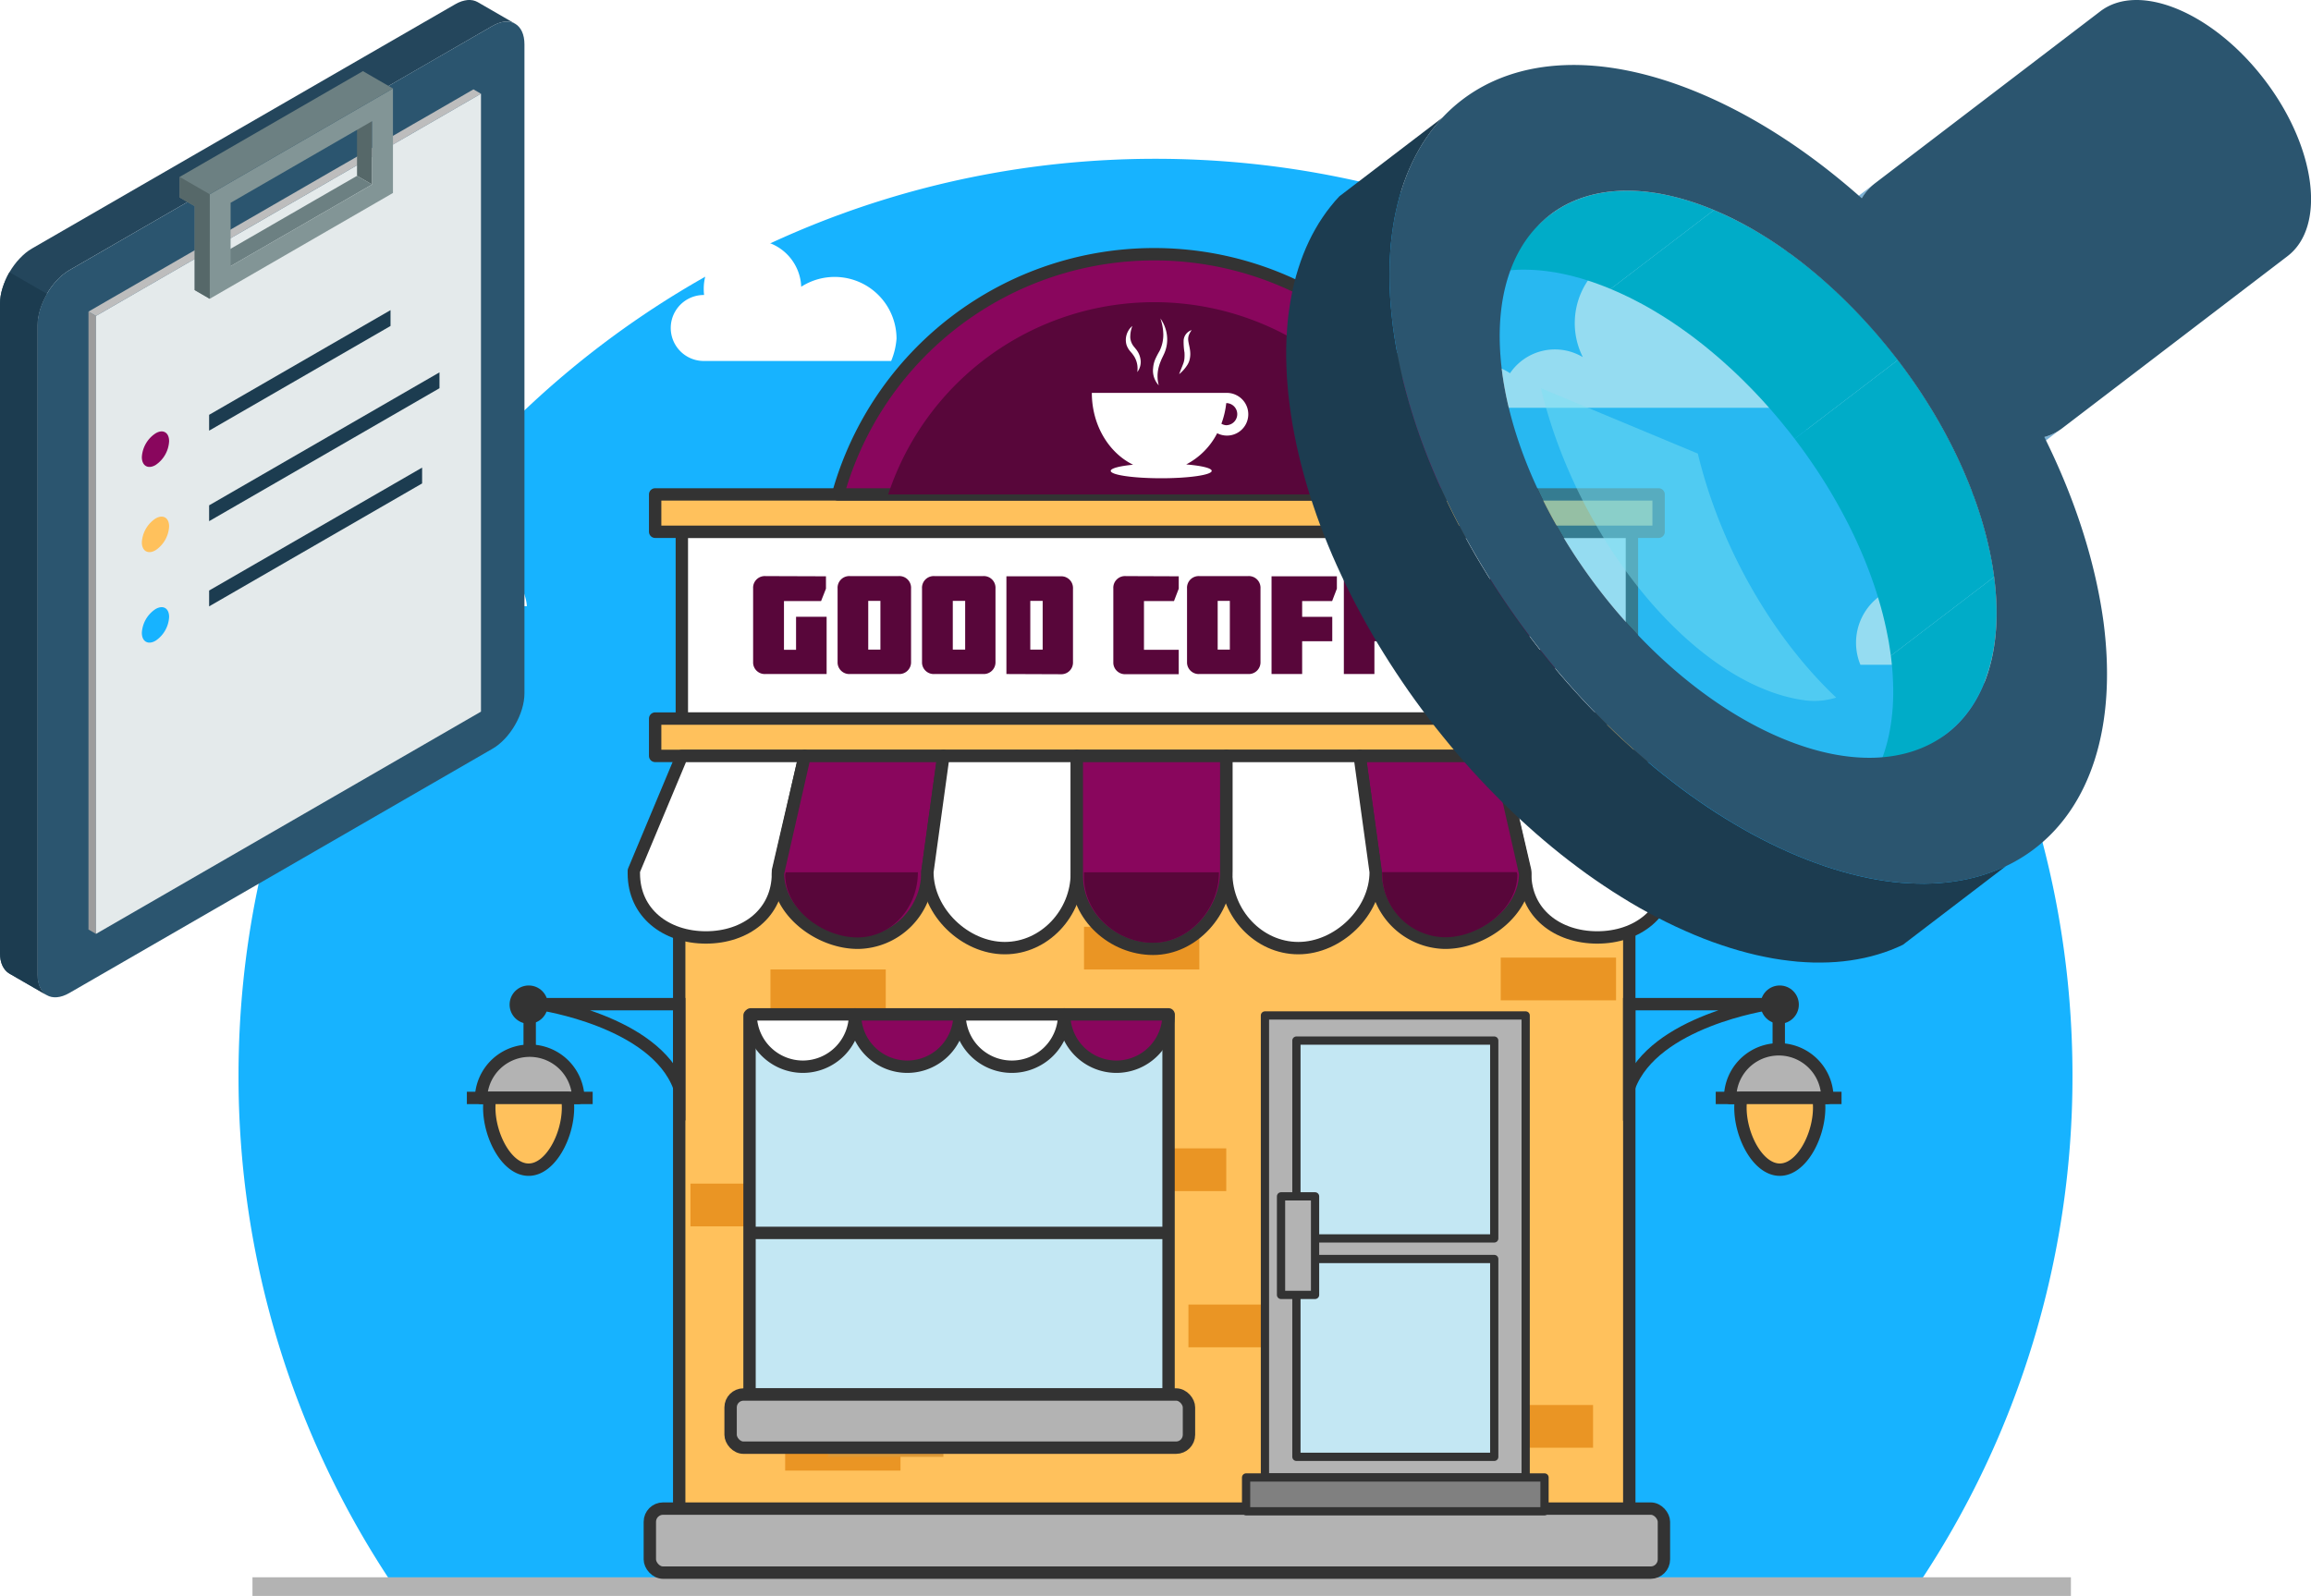 <?xml version="1.0" encoding="UTF-8"?> <svg xmlns="http://www.w3.org/2000/svg" xmlns:xlink="http://www.w3.org/1999/xlink" id="Layer_1" data-name="Layer 1" viewBox="0 0 560.29 387.03"><defs><style>.cls-1{fill:#17b3ff;}.cls-14,.cls-2,.cls-21{fill:#b3b3b3;}.cls-13,.cls-3{fill:#fff;}.cls-4{opacity:0.5;}.cls-15,.cls-5{fill:#89065d;}.cls-6{fill:url(#linear-gradient);}.cls-7{fill:url(#linear-gradient-2);}.cls-8{fill:url(#linear-gradient-3);}.cls-9{fill:url(#linear-gradient-4);}.cls-10,.cls-37{fill:#ffc15c;}.cls-10,.cls-13,.cls-14,.cls-15,.cls-17,.cls-18,.cls-19,.cls-21,.cls-22,.cls-23{stroke:#333;}.cls-10,.cls-13,.cls-14,.cls-15,.cls-17,.cls-18,.cls-21,.cls-22,.cls-23{stroke-linejoin:round;}.cls-10,.cls-13,.cls-14,.cls-15,.cls-17,.cls-18,.cls-19{stroke-width:3px;}.cls-11{fill:#ea9524;}.cls-12{fill:#dd9936;}.cls-16{fill:#58063a;}.cls-17,.cls-22{fill:#c3e7f3;}.cls-18,.cls-19{fill:none;}.cls-19{stroke-miterlimit:10;}.cls-20{fill:#333;}.cls-21,.cls-22,.cls-23{stroke-width:2px;}.cls-23{fill:gray;}.cls-24{fill:#38bce4;opacity:0.53;}.cls-24,.cls-25{isolation:isolate;}.cls-25{fill:#7fe1f2;opacity:0.47;}.cls-26{fill:#1c3c50;}.cls-27{fill:#7bb1d5;}.cls-28{fill:#00acc8;}.cls-29{fill:#2b556f;}.cls-30{fill:#24465c;}.cls-31{fill:#9c9c9c;}.cls-32{fill:#bdbdbd;}.cls-33{fill:#e4eaeb;}.cls-34{fill:#566869;}.cls-35{fill:#6c8082;}.cls-36{fill:#829596;}</style><linearGradient id="linear-gradient" x1="185.85" y1="389.36" x2="511.83" y2="63.38" gradientTransform="matrix(1, 0, 0, -1, 0, 390)" gradientUnits="userSpaceOnUse"><stop offset="0" stop-color="#fff"></stop><stop offset="0.46" stop-color="#fff" stop-opacity="0.2"></stop><stop offset="1" stop-color="#fff" stop-opacity="0.2"></stop></linearGradient><linearGradient id="linear-gradient-2" x1="191.26" y1="394.77" x2="517.24" y2="68.8" xlink:href="#linear-gradient"></linearGradient><linearGradient id="linear-gradient-3" x1="193.91" y1="397.43" x2="519.89" y2="71.45" xlink:href="#linear-gradient"></linearGradient><linearGradient id="linear-gradient-4" x1="197.01" y1="400.53" x2="522.99" y2="74.55" xlink:href="#linear-gradient"></linearGradient></defs><title>business_analysis</title><path class="cls-1" d="M464.8,384.66a221.3,221.3,0,0,0,37.66-123.83c0-122.78-99.53-222.32-222.32-222.32S57.83,138.05,57.83,260.83A221.3,221.3,0,0,0,95.49,384.66Z"></path><rect class="cls-2" x="61.21" y="382.5" width="440.87" height="4.53"></rect><path class="cls-3" d="M216.06,87.54a17.47,17.47,0,0,0,1.3-5.42,15,15,0,0,0-23.11-12.58,11.82,11.82,0,0,0-23.63.61,13,13,0,0,0,.08,1.39h-.08a8,8,0,0,0,0,16Z"></path><path class="cls-3" d="M415.26,67.86a18.38,18.38,0,0,0-31.51,18.75,13.16,13.16,0,0,0-17.66,3.91,11.28,11.28,0,0,0-17.68,8.37h89.64a25.85,25.85,0,0,0-20-30.58,25.52,25.52,0,0,0-2.76-.42Z"></path><path class="cls-3" d="M266.55,161.06a21,21,0,0,1-1.59-6.58,18.17,18.17,0,0,1,28-15.25,14.33,14.33,0,0,1,28.65.73,13.73,13.73,0,0,1-.1,1.7h.1a9.7,9.7,0,0,1,0,19.4Z"></path><path class="cls-3" d="M504.47,138.37a13.51,13.51,0,0,0-23.4-.16,9,9,0,0,0-14.46,3.92,13.74,13.74,0,0,0-2.64-.26,14,14,0,0,0-12.92,19.35h70.23v-.65A23.07,23.07,0,0,0,504.47,138.37Z"></path><path class="cls-3" d="M60.11,115.54a18.6,18.6,0,0,1,31.88,19,13.32,13.32,0,0,1,17.86,4A11.4,11.4,0,0,1,127.74,147H37a26.2,26.2,0,0,1,23.11-31.47Z"></path><g class="cls-4"><rect class="cls-5" x="196.64" y="338.28" width="0.24" height="0.48"></rect></g><path class="cls-6" d="M304,96.27H271.27c0,7.82,4.12,14.53,10,17.4-3.26.32-5.41.86-5.41,1.48,0,1,5.47,1.79,12.23,1.79s12.22-.8,12.22-1.79c0-.66-2.49-1.24-6.17-1.55a17.41,17.41,0,0,0,7.5-7.57,5,5,0,0,0,2.35.58,5.17,5.17,0,1,0,0-10.34Zm0,7.84a2.59,2.59,0,0,1-1.33-.37,20.93,20.93,0,0,0,1.18-5H304a2.67,2.67,0,1,1,0,5.34Z"></path><path class="cls-7" d="M281.08,80.06a7.65,7.65,0,0,0-.49,2.84,3.82,3.82,0,0,0,1,2.31c.11.15.33.4.49.61a6.62,6.62,0,0,1,.46.71,5.08,5.08,0,0,1,.53,1.61,4,4,0,0,1-.78,3.09,6.21,6.21,0,0,0-.28-2.84,6.36,6.36,0,0,0-.61-1.19c-.14-.18-.25-.37-.4-.54l-.48-.56a4.33,4.33,0,0,1-.84-1.53,4.26,4.26,0,0,1-.13-1.74A4.5,4.5,0,0,1,281.08,80.06Z"></path><path class="cls-8" d="M287.88,78.24a8.92,8.92,0,0,1,1.57,4,8.41,8.41,0,0,1-.61,4.43c-.32.74-.64,1.29-.88,1.91a10,10,0,0,0-.58,1.86,8.59,8.59,0,0,0,.09,4,5.2,5.2,0,0,1-1.35-4.19,6.78,6.78,0,0,1,.56-2.22,20.42,20.42,0,0,1,1-1.91,8.55,8.55,0,0,0,.91-3.85A11.8,11.8,0,0,0,287.88,78.24Z"></path><path class="cls-9" d="M292.42,91.74c.33-.94.74-1.84,1.05-2.71a4.44,4.44,0,0,0,.16-.6,4.62,4.62,0,0,0,.08-.65,9.55,9.55,0,0,0,0-1.31,15.09,15.09,0,0,1-.2-3,2.82,2.82,0,0,1,1.95-2.42,4.8,4.8,0,0,0-.69,1.23,2.81,2.81,0,0,0-.15,1.22c.08.83.4,1.77.48,2.81a6.15,6.15,0,0,1-.31,2.47,5.22,5.22,0,0,1-.37.75A9.57,9.57,0,0,1,292.42,91.74Z"></path><rect class="cls-10" x="164.67" y="211.16" width="230.34" height="155.34"></rect><rect class="cls-11" x="186.79" y="235.1" width="27.96" height="10.36"></rect><rect class="cls-11" x="288.13" y="316.37" width="27.96" height="10.36"></rect><rect class="cls-11" x="358.27" y="340.73" width="27.96" height="10.36"></rect><rect class="cls-11" x="363.84" y="232.23" width="27.96" height="10.36"></rect><rect class="cls-11" x="167.4" y="287.04" width="27.96" height="10.36"></rect><rect class="cls-11" x="190.36" y="345.9" width="27.96" height="10.73"></rect><rect class="cls-12" x="200.76" y="342.94" width="27.96" height="10.36"></rect><rect class="cls-12" x="337.49" y="353.08" width="27.96" height="10.36"></rect><rect class="cls-11" x="262.81" y="224.75" width="27.96" height="10.36"></rect><rect class="cls-11" x="269.34" y="278.49" width="27.96" height="10.36"></rect><rect class="cls-13" x="165.31" y="128.96" width="230.34" height="45.31"></rect><rect class="cls-10" x="158.84" y="119.9" width="243.28" height="9.06"></rect><rect class="cls-10" x="158.84" y="174.26" width="243.28" height="9.06"></rect><rect class="cls-14" x="157.55" y="365.85" width="245.86" height="15.53" rx="3.21" ry="3.21"></rect><path class="cls-15" d="M203.17,119.9H356.49a79.57,79.57,0,0,0-153.32,0Z"></path><path class="cls-16" d="M215.34,119.9h129a67.93,67.93,0,0,0-129,0Z"></path><path class="cls-13" d="M188.61,211.8c0,9.66-7.83,15.54-17.47,15.54s-17.47-5.88-17.47-15.54v-.64l11.64-27.83h29.77l-6.47,27.83Z"></path><path class="cls-15" d="M188.61,211.8l6.47-28.47h33.64l-3.88,28.15A17.1,17.1,0,0,1,208,228.63C198.72,228.63,188.61,221.1,188.61,211.8Z"></path><path class="cls-13" d="M224.84,211.48l3.88-28.15h32.35V211.8c0,9.66-7.82,18.13-17.47,18.13S224.84,221.16,224.84,211.48Z"></path><path class="cls-13" d="M369.77,211.8c0,9.66,7.82,15.54,17.47,15.54s17.47-5.88,17.47-15.54v-.64l-11.65-27.83H363.3l6.47,27.83Z"></path><path class="cls-15" d="M369.77,211.8l-6.47-28.47H329.65l3.88,28.15a17.11,17.11,0,0,0,16.83,17.15C359.65,228.63,369.77,221.1,369.77,211.8Z"></path><path class="cls-13" d="M333.53,211.48l-3.88-28.15H297.3V211.8c0,9.66,7.82,18.13,17.47,18.13S333.53,221.16,333.53,211.48Z"></path><path class="cls-15" d="M297.3,211.26c0,9.76-8,18.84-17.74,18.84s-18.49-7.9-18.49-17.66V183.33H297.3v27.93Z"></path><rect class="cls-17" x="181.72" y="246.26" width="101.59" height="91.92"></rect><line class="cls-18" x1="181.38" y1="298.99" x2="283.66" y2="298.99"></line><path class="cls-16" d="M335.11,211.8a15.46,15.46,0,0,0,15.21,15.5c8.4,0,17.55-6.81,17.55-15.21l-.14-.58H335.07Z"></path><path class="cls-16" d="M279.53,228.63c8.81,0,16-8.21,16-17v-.09H262.81v1.16C262.81,221.49,270.71,228.63,279.53,228.63Z"></path><path class="cls-16" d="M190.49,211.54l-.13.58c0,8.41,9.15,15.22,17.54,15.22s14.64-7.4,14.64-15.8h-32Z"></path><path class="cls-13" d="M194.63,258.69A12.67,12.67,0,0,0,207.3,246v0H182A12.67,12.67,0,0,0,194.63,258.69Z"></path><path class="cls-15" d="M220,258.69A12.68,12.68,0,0,0,232.64,246H207.3A12.67,12.67,0,0,0,220,258.69Z"></path><path class="cls-13" d="M245.3,258.69A12.67,12.67,0,0,0,258,246.05V246H232.64a12.66,12.66,0,0,0,12.63,12.69Z"></path><path class="cls-15" d="M270.64,258.69A12.67,12.67,0,0,0,283.31,246v0H258A12.68,12.68,0,0,0,270.64,258.69Z"></path><rect class="cls-14" x="177.13" y="338.18" width="111.13" height="12.9" rx="3.13" ry="3.13"></rect><path class="cls-19" d="M164.67,263.58c-6-16-33.65-20.06-33.65-20.06h33.65Z"></path><circle class="cls-20" cx="128.19" cy="243.63" r="4.64"></circle><line class="cls-19" x1="128.42" y1="246.68" x2="128.42" y2="254.7"></line><path class="cls-14" d="M140.21,266.26a11.8,11.8,0,0,0-23.59,0Z"></path><line class="cls-19" x1="143.69" y1="266.26" x2="113.19" y2="266.26"></line><path class="cls-10" d="M137.53,266.26a15.4,15.4,0,0,1,.18,2.35c0,6.88-4.28,15.05-9.55,15.05s-9.54-8.17-9.54-15.05a16.78,16.78,0,0,1,.17-2.35Z"></path><path class="cls-19" d="M395,263.58c6-16,33.65-20.06,33.65-20.06H395Z"></path><circle class="cls-20" cx="431.48" cy="243.63" r="4.64"></circle><line class="cls-19" x1="431.25" y1="246.68" x2="431.25" y2="254.7"></line><path class="cls-14" d="M419.46,266.26a11.79,11.79,0,0,1,23.58,0Z"></path><line class="cls-19" x1="415.97" y1="266.26" x2="446.47" y2="266.26"></line><path class="cls-10" d="M422.13,266.26a16.78,16.78,0,0,0-.17,2.35c0,6.88,4.27,15.05,9.54,15.05s9.55-8.17,9.55-15.05a16.78,16.78,0,0,0-.17-2.35Z"></path><rect class="cls-21" x="306.68" y="246.26" width="63.21" height="112.03"></rect><rect class="cls-22" x="314.31" y="252.35" width="47.96" height="47.98"></rect><rect class="cls-22" x="314.31" y="305.32" width="47.96" height="47.98"></rect><rect class="cls-23" x="302.11" y="358.3" width="72.35" height="8.2"></rect><rect class="cls-21" x="310.58" y="290.13" width="8.25" height="23.9"></rect><path class="cls-3" d="M297.45,95.28H264.71c0,7.83,4.12,14.55,10,17.42-3.27.32-5.42.87-5.42,1.49,0,1,5.48,1.79,12.24,1.79s12.24-.8,12.24-1.79c0-.67-2.49-1.25-6.18-1.56a17.49,17.49,0,0,0,7.51-7.57,5.17,5.17,0,1,0,4.68-9.22,5.1,5.1,0,0,0-2.33-.56Zm0,7.85a2.69,2.69,0,0,1-1.33-.37,20.93,20.93,0,0,0,1.18-5h.15a2.68,2.68,0,0,1,0,5.35Z"></path><path class="cls-3" d="M274.53,79.05a7.47,7.47,0,0,0-.5,2.84,3.91,3.91,0,0,0,1,2.31c.11.15.33.41.49.61a6.76,6.76,0,0,1,.46.72,5.08,5.08,0,0,1,.53,1.61,4,4,0,0,1-.78,3.09,5.6,5.6,0,0,0-.89-4c-.14-.18-.25-.37-.4-.54l-.48-.56a4.52,4.52,0,0,1-.85-1.53,4.27,4.27,0,0,1-.12-1.74A4.49,4.49,0,0,1,274.53,79.05Z"></path><path class="cls-3" d="M281.33,77.23a8.82,8.82,0,0,1,1.58,4,8.35,8.35,0,0,1-.62,4.44c-.32.74-.64,1.29-.87,1.91a10.06,10.06,0,0,0-.59,1.86,8.59,8.59,0,0,0,.1,4,5.23,5.23,0,0,1-1.36-4.2,6.78,6.78,0,0,1,.56-2.22,20.42,20.42,0,0,1,1-1.91,8.9,8.9,0,0,0,.91-3.86A12.24,12.24,0,0,0,281.33,77.23Z"></path><path class="cls-3" d="M285.88,90.74c.33-.94.74-1.84,1.05-2.71a4.44,4.44,0,0,0,.16-.6,4.62,4.62,0,0,0,.08-.65,9.55,9.55,0,0,0,0-1.31,15.09,15.09,0,0,1-.2-3,2.82,2.82,0,0,1,1.95-2.42,4.8,4.8,0,0,0-.69,1.23,2.84,2.84,0,0,0-.15,1.23c.08.83.4,1.76.48,2.81a5.74,5.74,0,0,1-.08,1.6,5.64,5.64,0,0,1-.21.78,5.22,5.22,0,0,1-.37.75A9.4,9.4,0,0,1,285.88,90.74Z"></path><path class="cls-16" d="M200.25,139.76v3l-1.18,3h-9v11.82H193v-8h7.41v13.88H185.59a2.83,2.83,0,0,1-3-2.65v-18.1a2.83,2.83,0,0,1,2.65-3,2,2,0,0,1,.35,0Z"></path><path class="cls-16" d="M206.07,163.46a2.84,2.84,0,0,1-3-2.67V142.71a2.83,2.83,0,0,1,2.67-3,1.82,1.82,0,0,1,.33,0h11.81a2.83,2.83,0,0,1,3,2.67,1.82,1.82,0,0,1,0,.33v17.81a2.84,2.84,0,0,1-2.73,2.94H206.07Zm4.43-17.74v11.82h2.95V145.72Z"></path><path class="cls-16" d="M226.54,163.46a2.84,2.84,0,0,1-3-2.67V142.71a2.83,2.83,0,0,1,2.67-3,1.82,1.82,0,0,1,.33,0h11.81a2.83,2.83,0,0,1,3,2.67,1.82,1.82,0,0,1,0,.33v17.81a2.84,2.84,0,0,1-2.73,2.94H226.54ZM231,145.72v11.82H234V145.72Z"></path><path class="cls-16" d="M244,163.46v-23.7h13.2a2.83,2.83,0,0,1,2.94,2.71,1.41,1.41,0,0,1,0,.29v17.81a2.83,2.83,0,0,1-2.72,2.94h-.22Zm5.79-5.92h3V145.72h-3Z"></path><path class="cls-16" d="M285.78,139.76v3l-1.15,3h-7.28v11.82h8.43v5.92H272.92a2.84,2.84,0,0,1-3-2.67V142.71a2.83,2.83,0,0,1,2.67-3,1.82,1.82,0,0,1,.33,0Z"></path><path class="cls-16" d="M290.79,163.46a2.84,2.84,0,0,1-3-2.67V142.71a2.83,2.83,0,0,1,2.67-3,1.82,1.82,0,0,1,.33,0H302.6a2.83,2.83,0,0,1,3,2.67,1.82,1.82,0,0,1,0,.33v17.81a2.84,2.84,0,0,1-2.73,2.94H290.79Zm4.43-17.74v11.82h2.95V145.72Z"></path><path class="cls-16" d="M315.7,163.46h-7.42v-23.7h15.84v3l-1.15,3H315.7v3.83H323v5.92h-7.3Z"></path><path class="cls-16" d="M333.22,163.46h-7.41v-23.7h15.84v3l-1.15,3h-7.28v3.83h7.28v5.92h-7.28Z"></path><path class="cls-16" d="M343.34,163.46v-23.7h15.84v3l-1.18,3h-7.28v2.64H358v5.93h-7.28v3.25h8.46v5.92Z"></path><path class="cls-16" d="M361.21,163.46v-23.7h15.84v3l-1.18,3h-7.28v2.64h7.28v5.93h-7.28v3.25h8.46v5.92Z"></path><path class="cls-24" d="M364.17,90.16c4.58,35.4,35,75.23,67.94,89s55.94-3.82,51.36-39.22-35-75.22-67.94-89S359.6,54.77,364.17,90.16Z"></path><path class="cls-25" d="M411.63,110c5.58,23.14,18.44,44.91,33.54,59.17a17.67,17.67,0,0,1-8.36.55c-25.85-4-54.17-38-63.23-75.58Z"></path><polygon class="cls-26" points="312.67 98.26 312.38 95.89 312.16 93.55 311.99 91.25 311.89 88.99 311.83 86.77 311.83 84.59 311.89 82.45 312.01 80.35 312.16 78.29 312.38 76.28 312.66 74.3 312.98 72.37 313.35 70.48 313.77 68.63 314.25 66.83 314.78 65.07 315.35 63.36 315.97 61.69 316.64 60.07 317.36 58.49 318.12 56.96 318.93 55.49 319.78 54.05 320.69 52.66 321.63 51.32 322.62 50.04 323.64 48.8 324.72 47.61 349.77 28.48 348.7 29.66 347.67 30.91 346.67 32.2 345.73 33.54 344.83 34.92 343.98 36.35 343.17 37.84 342.41 39.37 341.69 40.94 341.02 42.56 340.4 44.23 339.83 45.95 339.3 47.7 338.83 49.5 338.41 51.35 338.03 53.23 337.71 55.17 337.44 57.14 337.21 59.16 337.05 61.22 336.94 63.32 336.88 65.46 336.88 67.64 336.93 69.86 337.04 72.12 337.21 74.41 337.44 76.75 337.71 79.13 338.05 81.53 338.44 83.94 338.88 86.36 339.38 88.78 339.93 91.21 340.52 93.64 341.18 96.07 341.87 98.51 342.62 100.94 343.42 103.38 344.25 105.82 345.14 108.26 346.07 110.69 347.05 113.12 348.07 115.55 349.14 117.97 350.24 120.38 351.39 122.78 352.58 125.18 353.81 127.57 355.08 129.94 356.39 132.31 357.73 134.66 359.11 136.99 360.53 139.31 361.98 141.62 363.47 143.91 364.99 146.18 366.54 148.43 368.13 150.66 369.75 152.89 371.4 155.07 373.07 157.24 374.78 159.39 376.52 161.5 378.28 163.6 380.07 165.66 381.89 167.69 383.74 169.71 385.6 171.68 387.5 173.63 389.41 175.55 391.34 177.44 393.3 179.28 395.29 181.09 397.28 182.87 399.3 184.62 401.33 186.32 403.39 187.98 405.46 189.6 407.55 191.19 409.65 192.73 411.77 194.22 413.89 195.68 416.04 197.09 418.2 198.45 420.37 199.76 422.54 201.02 424.73 202.25 426.93 203.41 429.13 204.53 431.35 205.59 433.56 206.6 435.79 207.56 438.01 208.46 440.21 209.28 442.38 210.05 444.53 210.75 446.67 211.39 448.77 211.96 450.85 212.47 452.9 212.92 454.93 213.3 456.94 213.62 458.91 213.88 460.86 214.08 462.78 214.21 464.67 214.28 466.53 214.31 468.37 214.26 470.17 214.16 471.94 214 473.68 213.78 475.4 213.5 477.06 213.17 478.71 212.78 480.32 212.33 481.89 211.82 483.43 211.27 484.94 210.65 486.4 209.99 461.35 229.12 459.88 229.79 458.39 230.4 456.84 230.96 455.27 231.46 453.66 231.91 452.02 232.3 450.34 232.63 448.63 232.91 446.89 233.13 445.13 233.29 443.32 233.39 441.49 233.43 439.62 233.42 437.73 233.34 435.81 233.21 433.86 233 431.89 232.75 429.88 232.43 427.85 232.04 425.79 231.6 423.72 231.09 421.62 230.52 419.48 229.88 417.33 229.18 415.15 228.42 412.96 227.59 410.74 226.69 408.52 225.73 406.3 224.72 404.09 223.66 401.88 222.54 399.68 221.37 397.49 220.16 395.31 218.89 393.15 217.57 390.99 216.21 388.85 214.8 386.72 213.35 384.6 211.86 382.5 210.31 380.41 208.73 378.34 207.11 376.28 205.44 374.25 203.74 372.23 202 370.24 200.22 368.25 198.41 366.3 196.56 364.36 194.68 362.45 192.76 360.56 190.82 358.69 188.84 356.84 186.83 355.02 184.79 353.23 182.72 351.47 180.63 349.74 178.51 348.02 176.37 346.35 174.2 344.7 172.01 343.08 169.8 341.49 167.57 339.94 165.31 338.42 163.04 336.93 160.75 335.48 158.45 334.06 156.13 332.68 153.78 331.34 151.44 330.03 149.07 328.76 146.7 327.53 144.31 326.34 141.92 325.2 139.51 324.09 137.1 323.02 134.68 322 132.25 321.03 129.83 320.09 127.39 319.2 124.95 318.37 122.52 317.57 120.08 316.82 117.64 316.13 115.2 315.48 112.76 314.88 110.33 314.33 107.91 313.84 105.48 313.39 103.07 313 100.66 312.67 98.26"></polygon><polygon class="cls-27" points="451.37 48.08 426.32 67.21 426.4 67.08 426.49 66.95 426.57 66.82 426.66 66.68 426.74 66.56 426.83 66.43 426.92 66.31 427.01 66.18 427.1 66.05 427.19 65.93 427.29 65.81 427.38 65.69 427.48 65.57 427.58 65.45 427.68 65.33 427.78 65.22 427.88 65.11 427.99 64.99 428.09 64.88 428.2 64.77 428.31 64.66 428.41 64.56 428.52 64.45 428.63 64.34 428.75 64.24 428.86 64.13 428.97 64.03 429.1 63.94 429.21 63.83 454.26 44.71 454.14 44.8 454.02 44.9 453.91 45.01 453.79 45.11 453.68 45.22 453.57 45.32 453.46 45.42 453.35 45.53 453.24 45.64 453.14 45.75 453.03 45.86 452.93 45.97 452.83 46.09 452.73 46.21 452.63 46.32 452.53 46.44 452.43 46.56 452.34 46.68 452.24 46.8 452.15 46.92 452.06 47.05 451.97 47.18 451.88 47.3 451.79 47.43 451.71 47.56 451.62 47.68 451.54 47.82 451.45 47.95 451.37 48.08"></polygon><polygon class="cls-27" points="499.24 104.36 474.19 123.49 473.94 123.66 473.68 123.81 473.41 123.96 473.14 124.1 472.87 124.25 472.6 124.37 472.31 124.5 472.03 124.62 471.74 124.74 471.46 124.84 471.16 124.94 470.88 125.03 470.58 125.12 495.63 105.99 495.92 105.91 496.21 105.81 496.51 105.71 496.8 105.6 497.08 105.49 497.36 105.38 497.64 105.24 497.92 105.12 498.19 104.98 498.46 104.83 498.72 104.68 498.99 104.52 499.24 104.36"></polygon><polygon class="cls-28" points="415.54 50.94 390.49 70.07 388.95 69.45 387.43 68.88 385.92 68.34 384.43 67.86 382.95 67.41 381.5 67.02 380.06 66.67 378.63 66.36 377.23 66.09 375.84 65.87 374.47 65.69 373.12 65.55 371.79 65.46 370.48 65.41 369.19 65.39 367.92 65.42 366.67 65.5 365.44 65.6 364.24 65.76 363.05 65.95 361.89 66.18 360.75 66.45 359.64 66.76 358.55 67.11 357.48 67.49 356.44 67.92 355.42 68.38 354.43 68.88 353.47 69.42 352.53 69.99 351.62 70.6 350.74 71.25 375.78 52.12 376.67 51.48 377.58 50.87 378.52 50.29 379.48 49.76 380.47 49.25 381.49 48.79 382.53 48.37 383.6 47.98 384.69 47.63 385.8 47.32 386.94 47.05 388.1 46.82 389.29 46.63 390.49 46.48 391.71 46.36 392.96 46.3 394.24 46.27 395.53 46.28 396.84 46.33 398.17 46.43 399.52 46.57 400.89 46.74 402.27 46.97 403.69 47.23 405.1 47.53 406.55 47.89 408 48.29 409.48 48.73 410.97 49.22 412.48 49.75 414 50.32 415.54 50.94"></polygon><polygon class="cls-28" points="471.87 177.95 446.82 197.07 447.68 196.39 448.51 195.67 449.31 194.92 450.08 194.13 450.82 193.3 451.54 192.44 452.22 191.55 452.88 190.63 453.5 189.67 454.09 188.67 454.65 187.65 455.18 186.58 455.67 185.49 456.14 184.37 456.57 183.22 456.97 182.03 457.33 180.81 457.66 179.56 457.95 178.29 458.21 176.98 458.43 175.64 458.62 174.27 458.77 172.87 458.89 171.44 458.96 169.99 459 168.51 459 166.99 458.96 165.46 458.89 163.89 458.78 162.3 458.62 160.68 458.43 159.03 483.48 139.9 483.67 141.55 483.82 143.17 483.94 144.76 484.02 146.32 484.05 147.87 484.05 149.38 484.01 150.86 483.94 152.32 483.82 153.74 483.67 155.14 483.48 156.51 483.26 157.84 483 159.15 482.7 160.44 482.38 161.69 482.01 162.9 481.62 164.08 481.19 165.24 480.72 166.36 480.23 167.46 479.7 168.51 479.14 169.54 478.54 170.54 477.92 171.5 477.27 172.42 476.59 173.32 475.87 174.18 475.13 175 474.35 175.79 473.56 176.54 472.72 177.26 471.87 177.95"></polygon><polygon class="cls-28" points="483.48 139.9 458.43 159.03 458.19 157.37 457.93 155.7 457.61 154.03 457.27 152.35 456.89 150.67 456.48 148.98 456.03 147.3 455.54 145.61 455.03 143.92 454.48 142.23 453.89 140.53 453.28 138.84 452.63 137.16 451.96 135.48 451.25 133.8 450.51 132.12 449.75 130.45 448.95 128.78 448.13 127.12 447.28 125.48 446.39 123.82 445.49 122.19 444.56 120.56 443.61 118.94 442.63 117.34 441.62 115.74 440.59 114.15 439.53 112.58 438.46 111.02 437.36 109.47 436.24 107.94 435.1 106.42 460.14 87.3 461.29 88.81 462.41 90.34 463.51 91.89 464.58 93.45 465.63 95.02 466.67 96.6 467.68 98.2 468.65 99.82 469.61 101.43 470.54 103.06 471.44 104.7 472.33 106.34 473.18 108 474 109.66 474.79 111.32 475.56 112.99 476.3 114.67 477.01 116.36 477.68 118.03 478.33 119.72 478.94 121.41 479.52 123.1 480.08 124.79 480.59 126.48 481.08 128.16 481.52 129.85 481.94 131.54 482.32 133.22 482.66 134.89 482.97 136.56 483.24 138.24 483.48 139.9"></polygon><polygon class="cls-28" points="460.14 87.3 435.1 106.42 433.94 104.92 432.75 103.44 431.55 101.97 430.33 100.52 429.09 99.09 427.83 97.68 426.56 96.29 425.26 94.92 423.95 93.58 422.62 92.24 421.28 90.94 419.93 89.66 418.55 88.41 417.17 87.17 415.77 85.97 414.36 84.79 412.94 83.63 411.5 82.51 410.06 81.41 408.6 80.35 407.13 79.31 405.66 78.3 404.18 77.33 402.68 76.39 401.17 75.47 399.67 74.59 398.15 73.75 396.63 72.95 395.1 72.17 393.57 71.44 392.03 70.74 390.49 70.07 415.54 50.94 417.08 51.6 418.62 52.31 420.15 53.05 421.68 53.81 423.2 54.62 424.72 55.47 426.23 56.34 427.73 57.25 429.23 58.2 430.71 59.18 432.18 60.18 433.65 61.22 435.11 62.29 436.55 63.38 437.99 64.51 439.41 65.66 440.82 66.84 442.22 68.05 443.61 69.27 444.97 70.53 446.33 71.81 447.67 73.12 449 74.44 450.31 75.79 451.6 77.16 452.88 78.56 454.14 79.97 455.37 81.39 456.6 82.84 457.8 84.31 458.98 85.79 460.14 87.3"></polygon><polygon class="cls-27" points="375.78 52.12 350.74 71.25 349.87 71.93 349.05 72.65 348.24 73.41 373.29 54.28 374.09 53.53 374.92 52.81 375.78 52.12"></polygon><path class="cls-29" d="M337.71,79.13c-3.3-25.54,3.35-44.66,16.76-54.91s33.61-11.63,57.39-1.71c13.74,5.73,27.19,14.61,39.51,25.57a12.92,12.92,0,0,1,3.25-3.66L509.2,2.75c9.43-7.21,27.35.26,39.83,16.6h0c12.48,16.33,15,35.59,5.54,42.79L500,103.83a12.72,12.72,0,0,1-4.36,2.16C503,120.79,508,136.13,510,150.93c3.3,25.55-3.34,44.67-16.76,54.91s-33.61,11.63-57.39,1.72-46.64-29.24-64.39-52.49S341,104.68,337.71,79.13Zm38.07-27c-9.29,7.1-13.89,20.34-11.61,38s11.05,36.52,23.33,52.61,28.14,29.48,44.62,36.35S462.58,185,471.87,178s13.9-20.35,11.6-38-11-36.51-23.32-52.6S432,57.81,415.53,50.94,385.07,45,375.78,52.12Z"></path><polygon class="cls-30" points="11.35 241.34 2.27 236.1 1.77 235.75 1.33 235.32 0.94 234.81 0.61 234.22 0.34 233.54 0.15 232.8 0.04 231.98 0 231.09 0 73.7 0.04 72.76 0.15 71.81 0.34 70.84 0.61 69.87 0.94 68.9 1.33 67.93 1.77 66.99 2.27 66.06 2.82 65.16 3.42 64.3 4.06 63.48 4.74 62.72 5.45 62.01 6.19 61.35 6.96 60.77 7.75 60.27 24.36 50.68 34.24 44.97 83.83 16.34 92.46 11.36 110.33 1.05 111.11 0.64 111.89 0.33 112.63 0.13 113.34 0.01 114.02 0 114.66 0.08 115.25 0.25 115.81 0.51 124.88 5.75 124.33 5.5 123.74 5.32 123.1 5.24 122.42 5.25 121.7 5.36 120.97 5.58 120.19 5.88 119.4 6.29 101.54 16.61 92.91 21.59 43.32 50.22 33.44 55.92 16.82 65.52 16.04 66.02 15.27 66.59 14.53 67.25 13.81 67.96 13.14 68.73 12.5 69.54 11.9 70.4 11.35 71.3 10.85 72.23 10.4 73.17 10.01 74.14 9.68 75.11 9.43 76.08 9.23 77.05 9.12 78 9.08 78.94 9.08 236.33 9.12 237.22 9.23 238.04 9.43 238.78 9.68 239.46 10.01 240.05 10.4 240.56 10.85 240.99 11.35 241.34"></polygon><path class="cls-29" d="M119.4,181.58,16.82,240.81c-4.26,2.46-7.74.45-7.74-4.48V78.94c0-4.92,3.48-11,7.74-13.42l16.62-9.6,9.88-5.7L92.91,21.59l8.63-5L119.4,6.29c4.28-2.47,7.75-.46,7.75,4.47V168.15C127.15,173.08,123.68,179.12,119.4,181.58Z"></path><polygon class="cls-31" points="23.27 76.62 21.45 75.57 21.45 225.42 23.27 226.47 23.27 76.62"></polygon><polygon class="cls-32" points="116.61 22.73 114.78 21.67 111.87 23.36 108.96 25.04 106.04 26.73 103.12 28.42 100.2 30.09 97.29 31.78 94.37 33.46 91.45 35.15 88.53 36.84 85.62 38.52 82.7 40.2 79.78 41.88 76.86 43.57 73.95 45.25 71.03 46.94 68.11 48.62 65.19 50.31 62.28 51.99 59.37 53.67 56.45 55.36 53.53 57.04 50.61 58.73 47.7 60.41 44.78 62.09 41.86 63.78 38.95 65.46 36.03 67.15 33.11 68.83 30.19 70.52 27.27 72.2 24.36 73.88 21.45 75.57 23.27 76.62 26.18 74.94 29.1 73.25 32.02 71.57 34.93 69.89 37.85 68.2 40.77 66.52 43.69 64.83 46.61 63.14 49.52 61.47 52.43 59.78 55.35 58.1 58.27 56.41 61.19 54.72 64.1 53.04 67.02 51.36 69.94 49.68 72.86 47.99 75.77 46.3 78.69 44.62 81.61 42.94 84.52 41.26 87.44 39.57 90.36 37.89 93.28 36.2 96.2 34.52 99.11 32.83 102.02 31.15 104.94 29.47 107.86 27.78 110.78 26.1 113.69 24.41 116.61 22.73"></polygon><path class="cls-33" d="M23.27,76.62V226.48l93.34-53.9V22.73Z"></path><polygon class="cls-34" points="86.56 42.64 90.21 44.74 90.21 43.72 90.21 42.72 90.21 41.74 90.21 40.78 90.21 39.84 90.21 38.91 90.21 37.98 90.21 37.05 90.21 36.13 90.21 35.21 90.21 34.28 90.21 33.34 90.21 32.38 90.21 31.4 90.21 30.4 90.21 29.38 86.56 27.28 86.56 28.3 86.56 29.3 86.56 30.27 86.56 31.23 86.56 32.18 86.56 33.11 86.56 34.03 86.56 34.95 86.56 35.87 86.56 36.8 86.56 37.73 86.56 38.68 86.56 39.64 86.56 40.61 86.56 41.61 86.56 42.64"></polygon><polygon class="cls-35" points="52.27 62.44 55.91 64.54 56.98 63.92 58.05 63.3 59.13 62.68 60.2 62.06 61.27 61.45 62.34 60.83 63.41 60.21 64.48 59.59 65.55 58.97 66.63 58.35 67.7 57.73 68.77 57.11 69.84 56.5 70.92 55.88 71.99 55.26 73.06 54.64 74.13 54.02 75.2 53.4 76.27 52.78 77.34 52.16 78.42 51.54 79.49 50.93 80.56 50.31 81.63 49.69 82.71 49.07 83.78 48.45 84.84 47.83 85.92 47.21 86.99 46.59 88.06 45.97 89.14 45.35 90.21 44.74 86.56 42.64 85.49 43.26 84.42 43.88 83.35 44.49 82.28 45.11 81.21 45.73 80.14 46.34 79.06 46.97 77.99 47.59 76.92 48.2 75.85 48.82 74.77 49.44 73.7 50.06 72.63 50.68 71.56 51.3 70.49 51.91 69.42 52.53 68.35 53.15 67.27 53.77 66.2 54.39 65.13 55.01 64.06 55.63 62.98 56.25 61.92 56.87 60.85 57.48 59.77 58.1 58.7 58.72 57.63 59.34 56.56 59.96 55.48 60.58 54.41 61.2 53.34 61.82 52.27 62.44"></polygon><path class="cls-36" d="M95.27,46.8V21.46L50.85,47.11V72.46ZM55.91,64.54V49.18l34.3-19.8V44.74Z"></path><polygon class="cls-26" points="50.7 147.05 102.34 117.24 102.34 113.4 50.7 143.21 50.7 147.05"></polygon><polygon class="cls-26" points="50.7 126.39 106.55 94.15 106.55 90.3 50.7 122.55 50.7 126.39"></polygon><polygon class="cls-26" points="50.7 104.44 94.68 79.05 94.68 75.21 50.7 100.6 50.7 104.44"></polygon><polygon class="cls-35" points="43.56 47.9 47.2 50 47.2 70.35 50.85 72.46 50.85 47.11 95.28 21.46 91.63 19.36 87.99 17.25 43.56 42.9 43.56 47.9"></polygon><path class="cls-5" d="M37.72,105.09h0a7.37,7.37,0,0,0-3.33,5.76h0c0,2.12,1.5,3,3.33,1.92h0A7.39,7.39,0,0,0,41,107h0C41,104.89,39.55,104,37.72,105.09Z"></path><path class="cls-37" d="M37.72,125.74h0a7.41,7.41,0,0,0-3.33,5.78h0c0,2.1,1.5,3,3.33,1.91h0A7.38,7.38,0,0,0,41,127.67h0C41,125.56,39.55,124.68,37.72,125.74Z"></path><path class="cls-1" d="M37.72,147.7h0a7.37,7.37,0,0,0-3.33,5.76h0c0,2.12,1.5,3,3.33,1.92h0A7.38,7.38,0,0,0,41,149.62h0C41,147.5,39.55,146.64,37.72,147.7Z"></path><polygon class="cls-26" points="11.35 241.34 2.27 236.1 1.77 235.75 1.33 235.32 0.94 234.81 0.61 234.22 0.34 233.54 0.15 232.8 0.04 231.98 0 231.09 0 73.7 0.04 72.76 0.15 71.81 0.34 70.84 0.61 69.87 0.94 68.9 1.33 67.93 1.77 66.99 2.27 66.06 2.3 66.02 11.38 71.26 11.35 71.3 10.85 72.23 10.4 73.17 10.02 74.14 9.68 75.11 9.43 76.08 9.23 77.05 9.12 78 9.08 78.94 9.08 236.33 9.12 237.22 9.23 238.04 9.43 238.78 9.68 239.46 10.02 240.05 10.4 240.56 10.85 240.99 11.35 241.34"></polygon><polygon class="cls-34" points="43.56 47.9 47.2 50 47.2 70.35 50.85 72.46 50.85 47.11 43.56 42.9 43.56 47.9"></polygon></svg> 